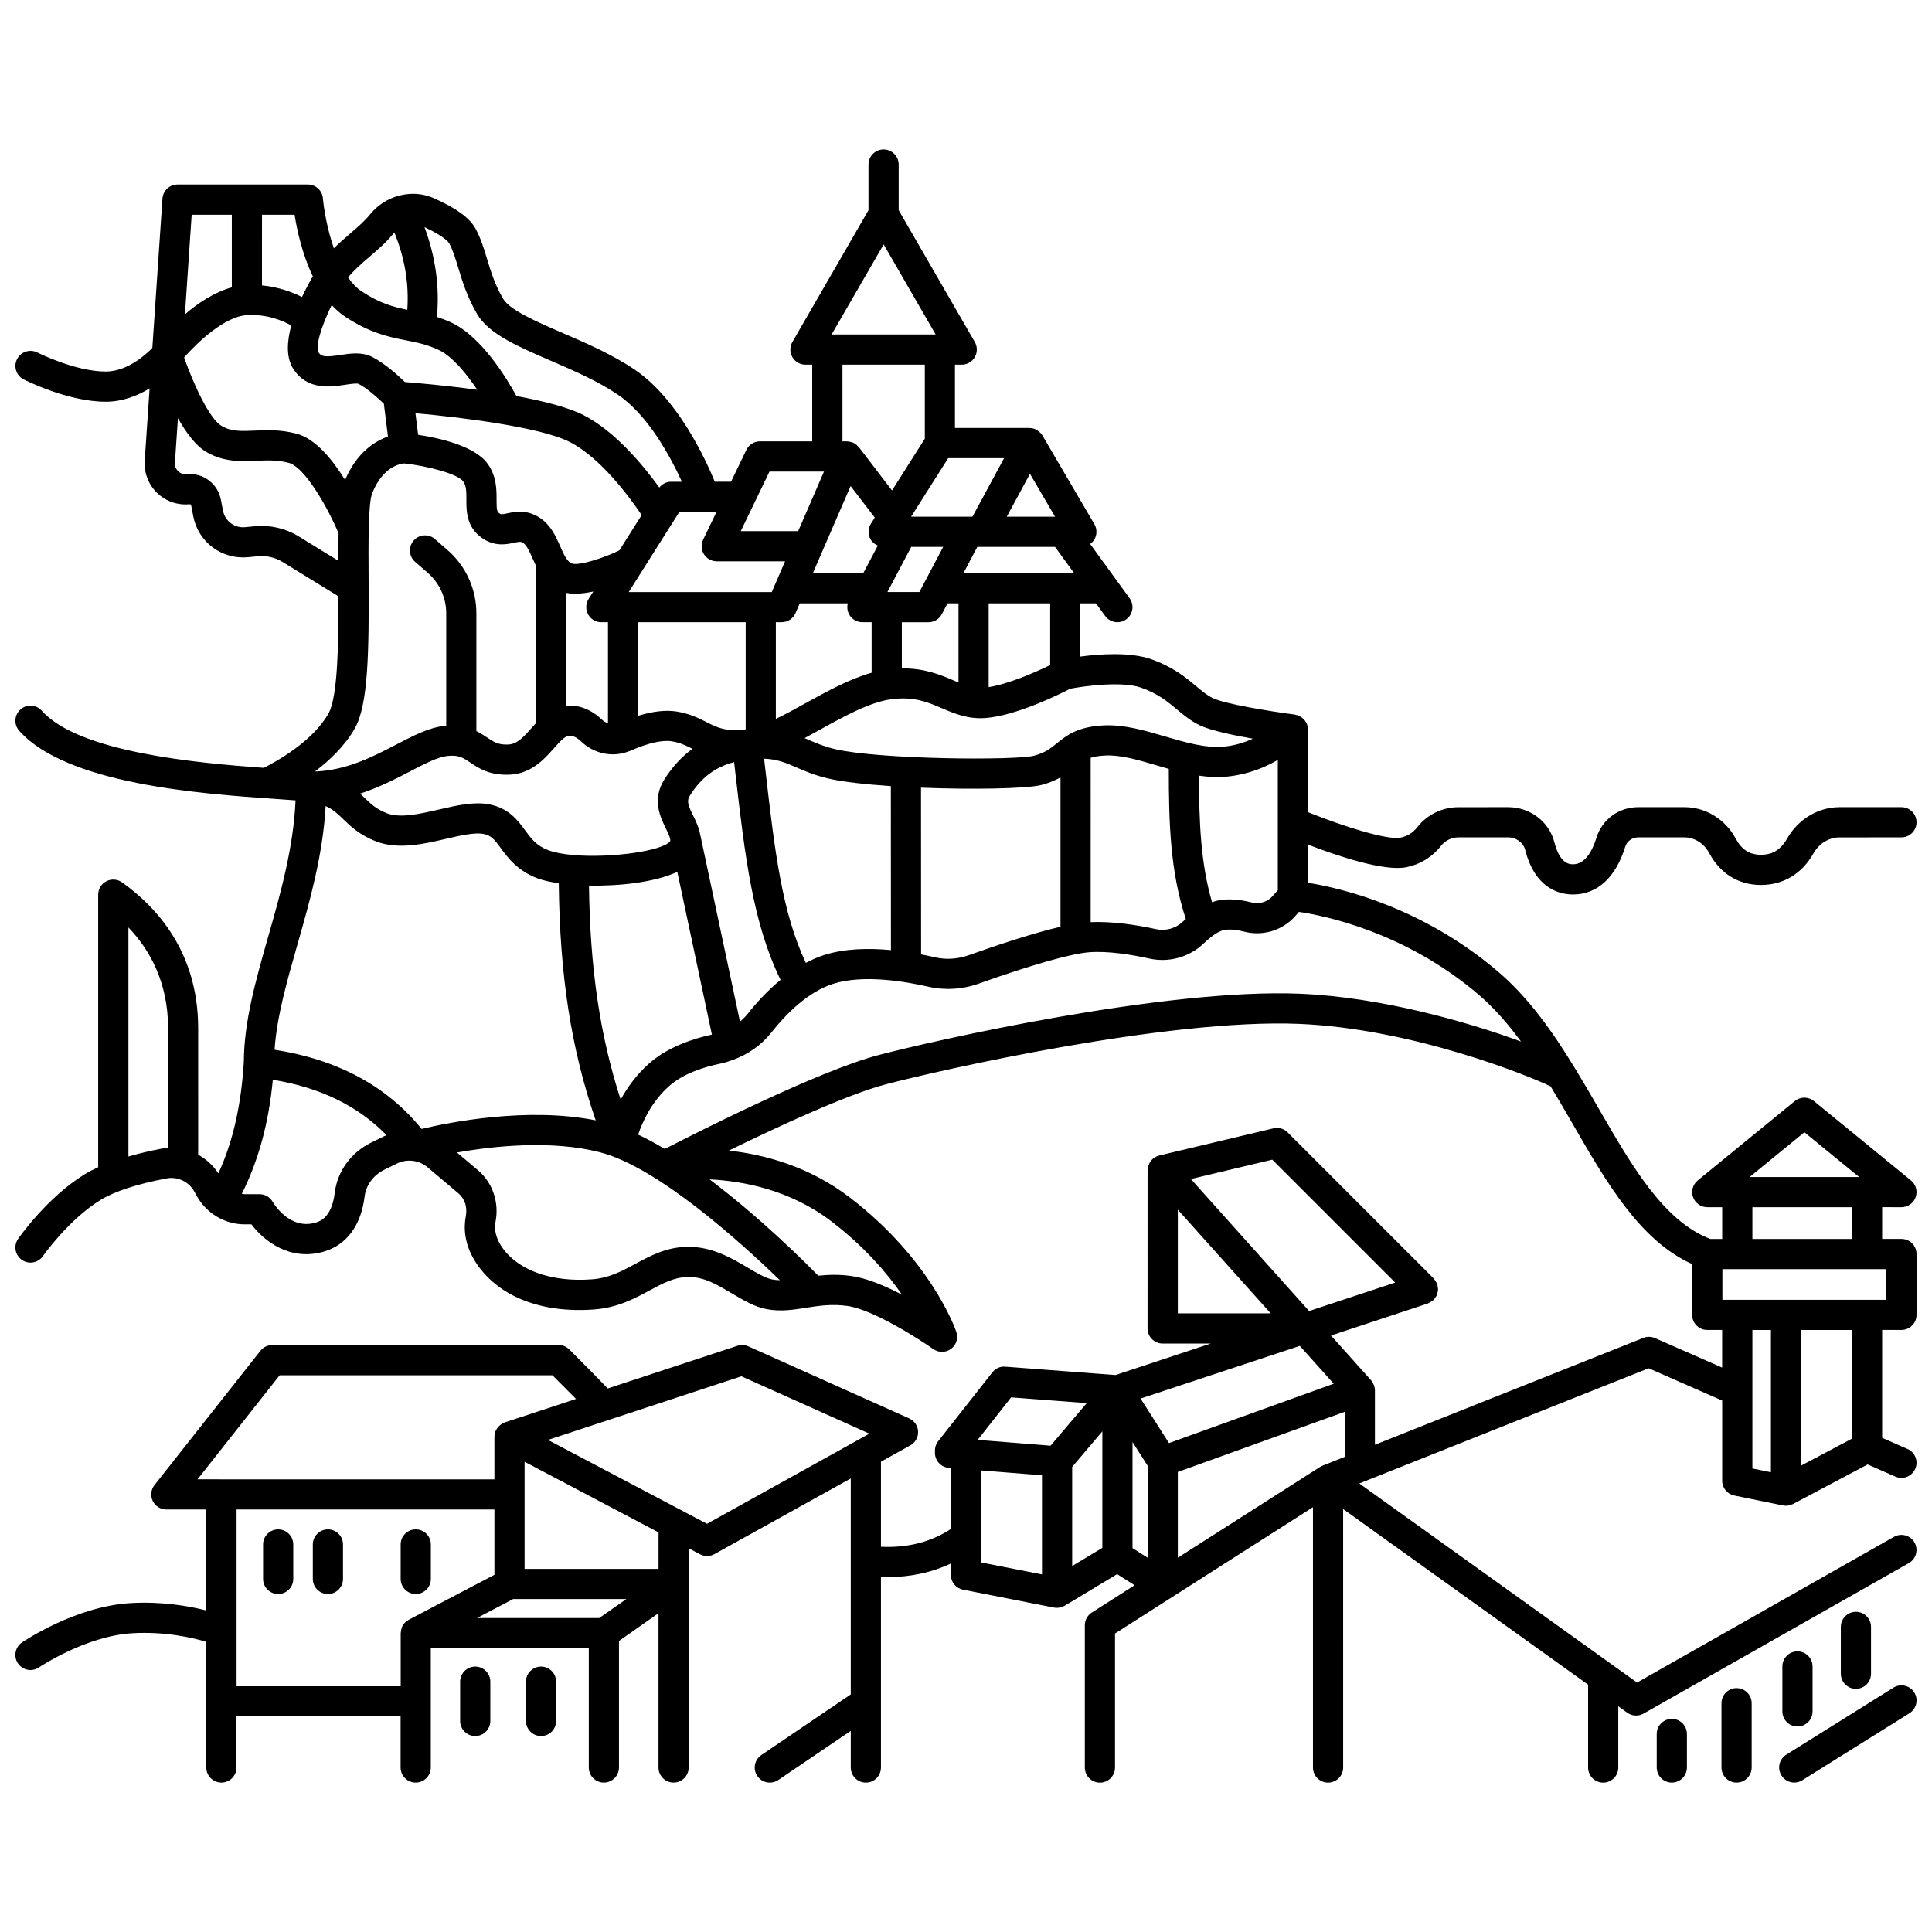 <?xml version="1.0" encoding="UTF-8"?>
<!-- Uploaded to: ICON Repo, www.iconrepo.com, Generator: ICON Repo Mixer Tools -->
<svg width="800px" height="800px" version="1.1" viewBox="144 144 512 512" xmlns="http://www.w3.org/2000/svg">
 <defs>
  <clipPath id="b">
   <path d="m148.09 183h503.81v434h-503.81z"/>
  </clipPath>
  <clipPath id="a">
   <path d="m615 590h36.902v27h-36.902z"/>
  </clipPath>
 </defs>
 <g clip-path="url(#b)">
  <path d="m645.93 551.27-68.098 38.621-73.602-52.758 76.684-30.527 19.484 8.562v21.246c0 1.902 1.336 3.539 3.203 3.914l12.91 2.629c0.266 0.055 0.531 0.082 0.797 0.082 0.477 0 0.945-0.113 1.391-0.281 0.094-0.031 0.18-0.059 0.27-0.105 0.066-0.031 0.145-0.043 0.211-0.078l19.773-10.48 7.34 3.223c0.523 0.227 1.07 0.336 1.605 0.336 1.539 0 3.004-0.891 3.664-2.391 0.887-2.023-0.031-4.383-2.051-5.269l-6.723-2.949v-28.594h5.113c2.207 0 4-1.789 4-4v-16.125c0-2.211-1.793-4-4-4h-5.113v-8.41l5.113 0.004c1.691 0 3.199-1.062 3.766-2.656 0.566-1.59 0.074-3.371-1.234-4.438l-25.727-21.035c-1.473-1.203-3.586-1.203-5.062 0l-25.727 21.035c-1.312 1.07-1.805 2.848-1.234 4.438 0.566 1.59 2.074 2.656 3.766 2.656h3.949v8.41h-3.172c-12.328-4.746-20.699-19.207-29.543-34.535-2.106-3.652-4.242-7.324-6.461-10.953-0.008-0.016-0.008-0.031-0.016-0.043-0.004-0.008-0.023-0.02-0.027-0.023-5.75-9.402-12.09-18.402-20.254-25.348-20.137-17.145-41.82-22.125-50.297-23.48v-10.113c7.617 2.93 20.223 7.207 26.137 5.977 3.695-0.77 6.848-2.727 9.125-5.66 1.109-1.422 2.82-2.242 4.695-2.242h13.094c2.121 0 4.012 1.391 4.5 3.305 2.629 10.293 9.082 11.832 12.695 11.832 6.406 0 11.324-4.508 13.84-12.684 0.445-1.445 1.859-2.449 3.441-2.449h12.238c2.68 0 5.207 1.605 6.586 4.191 2.902 5.43 7.769 8.422 13.711 8.422 5.898 0 10.824-2.957 13.871-8.328 1.523-2.684 4.117-4.281 6.941-4.281l16.398-0.008c2.207 0 4-1.793 4-4 0-2.207-1.793-4-4-4h-16.398c-5.648 0-10.977 3.191-13.895 8.328-2.176 3.836-4.988 4.281-6.914 4.281-3.012 0-5.125-1.332-6.656-4.195-2.773-5.195-8-8.418-13.641-8.418h-12.238c-5.137 0-9.594 3.25-11.082 8.094-0.992 3.215-2.867 7.043-6.199 7.043-0.855 0-3.461 0-4.945-5.812-1.402-5.488-6.438-9.32-12.246-9.32l-13.102 0.004c-4.367 0-8.379 1.945-11.012 5.34-1.113 1.43-2.602 2.352-4.434 2.734-3.348 0.684-14.789-2.828-24.508-6.762v-21.895c0-0.293-0.066-0.566-0.129-0.848-0.02-0.094-0.016-0.188-0.043-0.281-0.133-0.441-0.34-0.844-0.609-1.211-0.09-0.121-0.195-0.211-0.297-0.32-0.207-0.227-0.438-0.438-0.695-0.613-0.152-0.105-0.305-0.191-0.473-0.273-0.105-0.051-0.184-0.129-0.293-0.168-0.199-0.078-0.406-0.098-0.617-0.141-0.117-0.023-0.211-0.098-0.332-0.113-6.691-0.863-18.504-2.812-21.723-4.359-1.531-0.734-2.871-1.859-4.422-3.16-2.699-2.262-6.062-5.078-11.906-7.144-5.559-1.965-13.645-1.383-18.797-0.703v-14.109h4.156l2.434 3.352c0.781 1.078 2 1.652 3.238 1.652 0.816 0 1.637-0.246 2.344-0.766 1.789-1.297 2.184-3.797 0.887-5.582l-10.457-14.402c0.453-0.328 0.859-0.723 1.145-1.227 0.711-1.242 0.703-2.769-0.02-4.008l-13.77-23.508c-0.004-0.004-0.008-0.004-0.008-0.012-0.004-0.004-0.004-0.012-0.008-0.016-0.242-0.406-0.57-0.738-0.934-1.031-0.09-0.07-0.172-0.137-0.266-0.199-0.375-0.258-0.781-0.473-1.223-0.586-0.02-0.004-0.039-0.004-0.055-0.008-0.312-0.074-0.633-0.125-0.961-0.125h-19.727v-16.785h1.801c1.426 0 2.75-0.758 3.461-2 0.711-1.238 0.711-2.758 0-4l-20.172-34.941v-12.09c0-2.207-1.793-4-4-4s-4 1.793-4 4v12.09l-20.172 34.941c-0.711 1.238-0.711 2.758 0 4 0.715 1.238 2.035 2 3.461 2h1.801v20.324h-13.848c-1.535 0-2.934 0.879-3.602 2.258l-4.07 8.438h-4.301c-2.582-6.281-9.902-22.012-21.176-29.668-5.957-4.051-12.996-7.09-19.203-9.773-6.883-2.977-13.996-6.047-15.758-9.102-2.176-3.754-3.219-7.199-4.227-10.527-0.855-2.828-1.664-5.492-3.074-8.051-1.551-2.812-5.047-5.356-11.004-8.004-3.344-1.488-7.035-1.512-10.359-0.336-0.055 0.023-0.117 0.02-0.168 0.047-0.008 0.004-0.016 0.016-0.023 0.02-2.394 0.883-4.594 2.371-6.293 4.473-1.5 1.855-3.426 3.512-5.469 5.262-1.406 1.211-2.832 2.453-4.195 3.801-1.785-5.137-2.66-10.488-2.902-13.246-0.18-2.066-1.91-3.656-3.984-3.656h-34.547c-2.102 0-3.848 1.633-3.992 3.731l-2.68 39.574c-1.828 1.875-6.691 6.262-12.344 6.262-8.094 0-18.031-5-18.133-5.047-1.969-0.996-4.371-0.215-5.375 1.75-1 1.969-0.219 4.371 1.746 5.375 0.477 0.238 11.727 5.918 21.762 5.918 4.465 0 8.445-1.598 11.617-3.523l-1.297 19.148c-0.215 3.191 0.977 6.301 3.273 8.531 2.301 2.231 5.457 3.32 8.629 3.012 0.203-0.051 0.375 0.121 0.414 0.312l0.551 2.871c1.32 6.852 7.543 11.496 14.496 10.848l2.609-0.25c2.289-0.223 4.637 0.324 6.598 1.527l14.77 9.086c0.039 12.207-0.152 26.633-2.621 31.023-4.273 7.602-14.227 12.977-17.172 14.438-17.707-1.273-49-4.094-58.828-15.137-1.469-1.648-4-1.801-5.644-0.332-1.652 1.469-1.801 3.996-0.332 5.644 12.652 14.219 48.402 16.703 67.605 18.039 2.144 0.148 4.031 0.281 5.629 0.41-0.566 12.578-3.941 24.535-7.254 36.125-3.293 11.551-6.402 22.465-6.449 33.113v0.004c-0.703 11.605-2.938 21.336-6.75 29.605-1.383-2.102-3.223-3.777-5.352-4.938l-0.004-33.547c0-20.113-10.984-32.121-20.195-38.652-1.203-0.855-2.809-0.961-4.137-0.285-1.332 0.688-2.164 2.059-2.164 3.555v72.238c-1.289 0.586-2.492 1.199-3.555 1.848-9.895 6.059-17.359 16.691-17.668 17.137-1.258 1.812-0.816 4.301 1 5.566 1.812 1.262 4.301 0.82 5.566-0.996 0.066-0.094 6.84-9.719 15.281-14.887 3.75-2.293 9.801-4.262 17.492-5.703 2.949-0.566 5.918 0.863 7.391 3.516l0.688 1.238c1.062 1.918 2.543 3.508 4.269 4.734 0.008 0.004 0.012 0.016 0.023 0.02 0.004 0.004 0.012 0.004 0.016 0.004 2.383 1.68 5.25 2.656 8.27 2.656h1.832c3.359 4.438 10.211 9.816 19.176 7.231 6.043-1.75 9.887-6.938 10.824-14.605 0.367-3.019 2.328-5.676 5.238-7.106l3.332-1.637c2.664-1.309 5.848-0.914 8.113 0.992l8.156 6.891c1.699 1.43 2.438 3.688 1.988 6.027-0.582 3-0.547 7.644 2.938 12.754 5.914 8.66 17.234 13.062 31.078 12.008 6.211-0.461 10.719-2.898 14.703-5.047 3.43-1.855 6.394-3.453 9.961-3.547 4.387-0.195 8.188 2.188 11.941 4.406 3.066 1.816 5.961 3.535 9.211 4.129 3.648 0.672 7.035 0.137 10.312-0.383 3.363-0.527 6.84-1.082 11.074-0.469 6.684 0.973 18.637 8.578 22.68 11.418 0.691 0.488 1.5 0.73 2.305 0.73 0.844 0 1.688-0.266 2.394-0.797 1.387-1.039 1.945-2.852 1.391-4.492-0.266-0.777-6.723-19.188-28.312-35.684-10.723-8.191-22.535-11.32-31.977-12.367 13.074-6.394 31.359-14.871 41.625-17.57 14.254-3.75 74.605-17.438 109.46-16.012 30.16 1.25 61.051 13.812 66.695 16.559 1.984 3.273 3.91 6.598 5.812 9.895 9.168 15.875 17.855 30.918 31.695 37.215v13.445c0 2.211 1.793 4 4 4h3.949v9.977l-17.797-7.816c-0.984-0.43-2.09-0.453-3.086-0.051l-71.133 28.324v-14.434c0-0.406-0.078-0.797-0.199-1.176-0.027-0.094-0.062-0.172-0.102-0.262-0.172-0.441-0.398-0.859-0.715-1.215-0.004-0.004-0.004-0.012-0.008-0.016l-10.617-11.852 25.656-8.484c0.039-0.012 0.066-0.047 0.113-0.062 0.246-0.094 0.465-0.25 0.691-0.395 0.227-0.145 0.473-0.262 0.664-0.441 0.031-0.031 0.074-0.039 0.105-0.07 0.141-0.141 0.199-0.32 0.316-0.477 0.176-0.23 0.355-0.453 0.477-0.715 0.109-0.234 0.148-0.48 0.203-0.73 0.059-0.246 0.137-0.488 0.145-0.746 0.012-0.289-0.051-0.562-0.105-0.848-0.031-0.191-0.008-0.379-0.066-0.566-0.012-0.043-0.047-0.066-0.062-0.113-0.09-0.246-0.25-0.457-0.391-0.688-0.145-0.23-0.262-0.473-0.441-0.664-0.031-0.031-0.039-0.074-0.07-0.109l-38.734-38.738c-0.98-0.98-2.406-1.395-3.75-1.062l-30.285 7.203c-0.07 0.016-0.121 0.066-0.191 0.09-0.105 0.031-0.207 0.027-0.312 0.066-0.266 0.102-0.484 0.262-0.715 0.406-0.09 0.055-0.188 0.094-0.27 0.152-0.371 0.285-0.684 0.625-0.934 1.016-0.062 0.102-0.098 0.207-0.152 0.312-0.164 0.309-0.289 0.633-0.367 0.977-0.035 0.152-0.051 0.301-0.07 0.461-0.016 0.141-0.062 0.27-0.062 0.41l-0.008 41.941c0 2.211 1.793 4 4 4h12.746l-25.246 8.348-29.195-2.215c-1.359-0.125-2.621 0.469-3.441 1.516l-14.348 18.238c-0.648 0.82-0.918 1.812-0.844 2.773-0.168 2.195 1.473 4.109 3.668 4.285l0.535 0.047v16.148c-5.262 3.453-11.355 5.035-18.523 4.719v-22.547l7.785-4.324c1.324-0.734 2.121-2.152 2.055-3.668-0.062-1.512-0.98-2.859-2.359-3.477l-42.629-19.098c-0.906-0.414-1.941-0.461-2.883-0.152l-34.375 11.309c-1.906-2.016-5.023-5.148-10.176-10.328-0.75-0.75-1.77-1.18-2.836-1.18l-75.887 0.004c-1.223 0-2.379 0.562-3.141 1.523l-28.074 35.582c-0.949 1.203-1.129 2.844-0.461 4.223 0.668 1.379 2.066 2.25 3.598 2.25h10.594v26.762c-4.598-1.176-11.719-2.438-20.09-1.953-14.578 0.863-28.188 10.039-28.762 10.43-1.824 1.242-2.293 3.727-1.051 5.555 0.773 1.137 2.031 1.75 3.312 1.75 0.773 0 1.555-0.227 2.242-0.691 0.125-0.082 12.395-8.328 24.73-9.062 8.789-0.5 16.023 1.203 19.617 2.277v33.309c0 2.211 1.793 4 4 4s4-1.789 4-4v-13.543h43.492v13.543c0 2.211 1.793 4 4 4 2.207 0 4-1.789 4-4v-31.617h41.871v31.617c0 2.211 1.793 4 4 4s4-1.789 4-4v-33.535c4.484-3.137 7.906-5.531 10.473-7.359v40.891c0 2.211 1.793 4 4 4 2.207 0 4-1.789 4-4l-0.012-58.098 3.031 1.598c0.582 0.309 1.223 0.461 1.863 0.461 0.668 0 1.336-0.168 1.938-0.504l36.133-20.055v57.234l-23.695 16.062c-1.828 1.242-2.309 3.727-1.066 5.559 0.773 1.141 2.031 1.75 3.316 1.75 0.773 0 1.551-0.223 2.238-0.688l19.207-13.02v9.707c0 2.211 1.793 4 4 4 2.207 0 4-1.789 4-4v-50.566c0.559 0.02 1.145 0.105 1.695 0.105 6.148 0 11.766-1.223 16.828-3.602v3.012c0 1.91 1.352 3.555 3.227 3.922l24.133 4.746c0.258 0.047 0.508 0.07 0.758 0.07h0.012 0.004c0.004 0 0.008-0.004 0.012-0.004 0.406 0 0.812-0.082 1.207-0.211 0.133-0.043 0.246-0.105 0.371-0.16 0.156-0.066 0.32-0.113 0.469-0.199l13.875-8.359 4.621 2.941-11.336 7.234c-1.152 0.734-1.848 2.004-1.848 3.371v37.711c0 2.211 1.793 4 4 4 2.207 0 4-1.789 4-4v-35.52l52.461-33.477v68.988c0 2.211 1.793 4 4 4 2.207 0 4-1.789 4-4l-0.004-68.496 64.914 46.535v21.965c0 2.211 1.793 4 4 4s4-1.789 4-4v-16.23l2.383 1.707c0.691 0.5 1.508 0.75 2.332 0.75 0.676 0 1.359-0.172 1.973-0.52l70.32-39.887c1.918-1.086 2.594-3.531 1.504-5.449-1.094-1.926-3.535-2.594-5.453-1.508zm-459.25-102.84c-3.176 0.598-5.996 1.301-8.648 2.055v-60.707c5.625 5.883 10.512 14.504 10.512 26.707l0.004 31.746c-0.621 0.035-1.242 0.082-1.867 0.199zm69.043-5.254c-9.207-11.387-22.324-18.398-38.961-20.992 0.582-8.656 3.231-17.961 6.027-27.75 3.344-11.707 6.769-23.773 7.512-36.816 1.938 0.848 3.156 2.019 4.621 3.438 1.941 1.879 4.363 4.219 8.664 5.894 5.887 2.297 12.633 0.73 18.586-0.648 3.738-0.867 7.586-1.762 9.965-1.301 2.047 0.398 2.883 1.445 4.582 3.766 1.852 2.531 4.387 5.992 9.785 8.02 1.43 0.535 3.367 0.961 5.578 1.281 0.266 24.406 3.25 43.859 9.789 62.836-18.207-3.629-38.906 0.539-46.148 2.273zm6.828-98.84c2.977-0.32 4.121 0.449 6.023 1.711 2.086 1.391 4.805 3.34 9.941 3.262 6.094-0.035 9.66-4.059 12.258-6.992 1.477-1.664 2.871-3.234 4-3.328 1.023-0.078 2.09 0.418 3.211 1.492 3.453 3.285 8.309 4.285 12.527 2.672 0.078-0.031 0.16-0.047 0.238-0.082 0.105-0.039 0.207-0.062 0.312-0.113 4.527-2.012 8.41-2.906 10.914-2.516 2.227 0.348 3.773 1.113 5.531 2-2.844 2.074-5.312 4.738-7.445 8.117-3.379 5.356-1.039 10.09 0.508 13.227 0.438 0.879 1.246 2.519 1.027 3.168-2.106 2.586-15.578 4.449-25.309 3.668-0.098-0.008-0.176-0.055-0.273-0.055-0.039 0-0.074 0.023-0.117 0.023-2.57-0.227-4.875-0.637-6.594-1.281-3.16-1.184-4.539-3.07-6.137-5.254-1.914-2.617-4.297-5.879-9.504-6.894-4.031-0.781-8.527 0.258-13.297 1.355-5.062 1.172-10.297 2.383-13.883 0.988-2.805-1.09-4.285-2.527-6-4.191-0.34-0.328-0.684-0.66-1.039-0.996 4.961-1.625 9.352-3.871 13.195-5.875 3.949-2.055 7.359-3.828 9.91-4.106zm-27.098-73.137c-3.367-5.465-7.852-10.949-12.891-12.273-4.207-1.109-7.856-0.945-11.082-0.809-3.613 0.156-6.223 0.27-8.801-1.273-3.215-1.918-7.441-11.113-9.891-18.109 3.547-4.019 10.676-10.801 16.523-11.211 5.227-0.359 9.465 1.383 11.887 2.711-1.16 4.262-1.418 8.508 0.531 11.531 3.699 5.731 9.922 4.781 13.645 4.215 1.164-0.176 3.102-0.477 3.625-0.266 2.277 1.176 5.113 3.703 6.727 5.266l1.086 8.703c-3.512 1.254-8.305 4.277-11.359 11.516zm16.16-37.004c2.863 0.566 5.566 1.098 8.648 2.543 3.606 1.688 7.363 6.297 10.219 10.559-8.484-1.16-16.062-1.809-19.176-2.051-1.762-1.715-5.269-4.902-8.645-6.641-2.731-1.406-5.793-0.938-8.496-0.527-3.914 0.602-4.992 0.48-5.719-0.648-0.941-1.457 0.652-6.871 3.461-12.594 1.066 1.145 2.211 2.195 3.508 3.055 6.684 4.422 11.738 5.426 16.199 6.305zm3.199 25.031-0.715-5.719c11.867 1.062 33.066 3.648 40.867 7.613 8.309 4.223 16.074 14.898 19.082 19.375l-5.906 9.344c-3.492 1.785-10.902 4.297-12.73 3.438-1.242-0.637-2.039-2.434-2.957-4.516-1.176-2.664-2.508-5.676-5.473-7.59-3.457-2.234-6.613-1.551-8.492-1.145-1.613 0.348-1.73 0.305-2.184-0.012-0.578-0.406-0.723-0.871-0.711-3.606 0.012-2.578 0.023-6.113-2.301-9.426-3.367-4.797-12.863-6.906-18.48-7.758zm114.61 13.574 6.406 8.367-1.027 1.621c-0.785 1.23-0.832 2.789-0.129 4.07 0.441 0.801 1.148 1.379 1.961 1.723l-3.859 7.312h-13.359zm28.59 31.094v20.965c-0.41-0.172-0.812-0.332-1.246-0.52-3.5-1.496-7.738-3.277-13.77-3.215v-12.227h7.059c1.484 0 2.844-0.82 3.535-2.133l1.516-2.871zm-10.371-3h-8.465l6.312-11.969h8.465zm-36.492 7.996c1.59 0 3.035-0.949 3.668-2.406l1.125-2.594h12.738c-0.27 1.031-0.133 2.137 0.434 3.07 0.723 1.199 2.023 1.93 3.422 1.93h2.453v13.391c-5.828 1.645-11.715 4.867-17.441 8.031-2.754 1.523-5.43 2.992-7.941 4.203v-25.625zm-9.531 28.391c-0.02 0.004-0.043 0.008-0.062 0.012-5.289 0.625-7.391-0.441-10.309-1.918-2.106-1.066-4.5-2.277-8.035-2.832-2.867-0.441-6.266-0.02-10.094 1.148v-24.797h28.496v28.387zm-41.762-30.457c0.703 1.277 2.047 2.07 3.504 2.07h1.758v26.77c-0.57-0.207-1.133-0.508-1.617-0.969-2.805-2.668-6.047-3.938-9.367-3.668-0.047 0.004-0.09 0.016-0.137 0.02v-29.93c0.766 0.145 1.578 0.215 2.434 0.215 1.523 0 3.164-0.234 4.809-0.578l-1.266 2.004c-0.773 1.23-0.82 2.789-0.117 4.066zm0.23 71.867c8.223 0.164 17.586-0.914 23.406-3.644l9.168 43.125c-4.992 1.074-11.707 3.262-16.723 7.727-3.32 2.957-5.723 6.348-7.457 9.504-5.516-17.055-8.109-34.785-8.395-56.711zm40.016 36.043-10.488-49.332c-0.004-0.023-0.023-0.039-0.027-0.062-0.316-1.973-1.184-3.75-1.844-5.086-1.5-3.031-1.781-4.047-0.914-5.418 3.016-4.777 6.656-7.543 11.715-8.859l0.371 3.191c2.531 21.973 4.637 39.598 11.941 54.5-3.508 2.891-6.457 6.152-8.703 8.996-0.617 0.758-1.309 1.441-2.051 2.07zm17.453-15.555c-6.309-13.414-8.219-29.43-10.695-50.938l-0.367-3.184c3.516 0.129 5.754 1.094 8.578 2.32 2.281 0.988 4.875 2.102 8.438 2.934 3.848 0.898 9.867 1.559 16.574 2.008l0.023 43.469c-5.949-0.555-12.25-0.43-17.707 1.305-1.688 0.527-3.289 1.266-4.844 2.086zm30.543-2.254-0.023-44.188c13.805 0.547 28.125 0.277 31.965-0.727 2.066-0.539 3.656-1.246 5.004-1.996v39.582c-7.316 1.703-16.766 4.848-24.355 7.555-2.91 1.035-6.023 1.215-9.016 0.527-1.129-0.266-2.328-0.52-3.574-0.754zm44.941-52.105c1-0.32 2.231-0.527 3.891-0.602 4.078-0.207 8.699 1.172 13.578 2.609 1.07 0.316 2.152 0.629 3.234 0.934 0.016 14.312 0.328 27.016 4.508 39.789-0.262 0.234-0.516 0.434-0.777 0.68-1.895 1.824-4.574 2.562-7.172 1.992-4.715-1.035-11.383-2.113-17.262-1.848zm33.285 37.918c-0.363 0.09-0.738 0.246-1.113 0.375-3.074-10.523-3.434-21.434-3.477-33.562 2.551 0.371 5.137 0.508 7.769 0.219 5.348-0.578 9.793-2.441 13.133-4.391v16.516 0.004 18.027l-1.414 1.582c-1.371 1.539-3.508 2.168-5.574 1.637-3.547-0.902-6.688-1.043-9.324-0.406zm-19.891-56.492c4.484 1.582 7 3.695 9.438 5.734 1.801 1.508 3.664 3.066 6.094 4.234 2.832 1.359 8.77 2.613 14.07 3.543-2.113 0.957-4.57 1.766-7.387 2.07-4.988 0.535-10.285-1.02-15.891-2.668-5.289-1.559-10.789-3.172-16.188-2.926-7.016 0.309-9.953 2.688-12.543 4.781-1.652 1.336-3.074 2.492-6.023 3.258-4.84 1.273-40.75 1.035-52.691-1.746-2.863-0.668-5.008-1.594-7.082-2.492-0.332-0.145-0.672-0.285-1.008-0.43 1.383-0.738 2.773-1.508 4.195-2.293 6.5-3.594 13.223-7.312 18.945-8.027 5.891-0.742 9.477 0.785 13.254 2.402 3.422 1.461 6.965 2.969 11.699 2.582 8.258-0.688 19.664-6.383 22.32-7.754 4.031-0.762 13.809-2.039 18.797-0.27zm-24.129-6c-4.059 1.992-11.07 5.023-16.297 5.848v-22.203h16.297zm-22.984-24.352 3.676-6.965h20.598l5.059 6.965zm11.477-14.965 6.152-11.363 6.656 11.363zm-9.094 0h-16.258l9.836-15.512h14.812zm-23.527-72.164 13.781 23.875h-27.57zm-10.914 31.875h21.824v19.625l-8.695 13.707-8.754-11.441c-0.035-0.047-0.094-0.066-0.129-0.113-0.285-0.34-0.613-0.637-0.988-0.863-0.039-0.023-0.074-0.059-0.117-0.082-0.391-0.215-0.82-0.348-1.266-0.426-0.109-0.02-0.211-0.031-0.32-0.039-0.121-0.012-0.23-0.043-0.355-0.043h-1.199zm-19.336 28.32h14.441l-6.844 15.789h-15.211zm4.129 23.789-2.418 5.582c0 0.004-0.004 0.004-0.004 0.008l-1.109 2.555h-37.906l3.727-5.898v-0.004l9.691-15.336h9.848l-3.547 7.352c-0.598 1.238-0.516 2.699 0.215 3.863 0.73 1.168 2.008 1.871 3.387 1.871l18.117 0.004zm-89.051-84.344c1 1.82 1.664 3.996 2.422 6.508 1.086 3.586 2.32 7.656 4.953 12.211 3.09 5.344 10.699 8.633 19.508 12.438 6.168 2.668 12.551 5.422 17.887 9.047 7.996 5.434 13.922 16.453 16.938 23.055h-2.875c-1.227 0-2.359 0.586-3.113 1.539-4.188-5.801-11.688-14.926-20.129-19.215-4.098-2.082-10.699-3.738-17.734-5.035-2.465-4.516-9.184-15.703-17.207-19.457-1.363-0.641-2.633-1.098-3.863-1.504 0.742-8.012-0.375-15.98-3.293-23.801 5.496 2.555 6.469 4.144 6.508 4.215zm-21.109 3.664c2.223-1.906 4.523-3.883 6.477-6.301 0.043-0.051 0.102-0.078 0.145-0.133 2.769 6.785 3.898 13.543 3.422 20.461-3.66-0.746-7.273-1.688-12.098-4.887-1.355-0.895-2.551-2.172-3.602-3.676 1.578-1.953 3.57-3.672 5.656-5.465zm-15 5.156c-0.852 1.473-1.871 3.371-2.863 5.484-2.606-1.316-6.215-2.656-10.605-3.078l0.004-18.73h8.641c0.613 3.996 2.012 10.441 4.824 16.324zm-21.461-16.324v19.25c-4.582 1.238-8.934 4.152-12.426 7.141l1.789-26.387h10.637zm6.148 82.551-2.609 0.25c-2.832 0.285-5.348-1.621-5.883-4.398l-0.551-2.871c-0.828-4.281-4.723-7.207-9.051-6.754-1.117 0.113-1.918-0.449-2.273-0.797-0.355-0.348-0.945-1.094-0.863-2.25l0.801-11.82c2.141 3.805 4.664 7.25 7.441 8.906 4.637 2.766 9.211 2.559 13.246 2.391 2.914-0.133 5.66-0.246 8.699 0.551 4.16 1.094 10.172 11.516 13.18 18.66-0.035 2.203-0.047 4.613-0.043 7.289l-10.539-6.481c-3.441-2.109-7.551-3.059-11.555-2.676zm26.477 53.52c3.547-6.305 3.742-20.336 3.625-39.473-0.055-9.41-0.117-20.074 0.945-22.77 2.785-7.078 7.477-7.84 8.492-7.922 6.363 0.703 14.246 2.809 15.629 4.769 0.824 1.168 0.855 2.582 0.848 4.793-0.012 2.898-0.031 7.277 4.113 10.184 3.398 2.383 6.578 1.691 8.477 1.285 1.598-0.344 1.852-0.344 2.453 0.043 0.957 0.621 1.703 2.312 2.5 4.106 0.266 0.598 0.555 1.227 0.859 1.863v41.828c-0.418 0.453-0.828 0.902-1.211 1.336-2.356 2.656-3.918 4.281-6.328 4.297-2.516 0.07-3.703-0.754-5.453-1.922-0.793-0.527-1.695-1.121-2.762-1.648v-31.211c0-6.422-2.777-12.527-7.621-16.746l-3.359-2.926c-1.668-1.457-4.195-1.277-5.641 0.387-1.453 1.668-1.277 4.191 0.387 5.641l3.363 2.93c3.098 2.699 4.879 6.602 4.879 10.711v29.82c-0.188 0.016-0.355 0.008-0.547 0.031-4.051 0.438-8.086 2.535-12.754 4.965-6.199 3.227-13.203 6.828-21.496 7.109 3.91-2.957 7.981-6.824 10.602-11.48zm7.629 108.19-3.332 1.637c-5.348 2.629-8.953 7.606-9.648 13.316-0.812 6.648-4.047 7.586-5.109 7.898-6.918 2-11.164-5.219-11.328-5.508-0.707-1.254-2.039-2.039-3.488-2.039h-3.969c-0.25 0-0.492-0.07-0.738-0.102 4.336-8.605 7.113-18.504 8.227-30.223 12.664 2.074 22.582 6.953 30.156 14.711-0.258 0.105-0.52 0.184-0.77 0.309zm103.07 37.926c-1.852-0.34-4.152-1.703-6.586-3.148-4.277-2.535-9.613-5.684-16.223-5.523-5.481 0.145-9.586 2.363-13.555 4.508-3.59 1.938-6.984 3.769-11.492 4.106-10.738 0.824-19.68-2.394-23.879-8.539-1.551-2.273-2.125-4.539-1.699-6.731 1-5.144-0.793-10.379-4.68-13.66l-5.547-4.684c9.777-1.719 25.109-3.359 37.953-0.043 15.281 3.941 37.289 23.871 47.621 33.883-0.648-0.004-1.285-0.055-1.914-0.168zm34.281 4.008c-4.406-2.293-9.211-4.332-13.199-4.91-3.414-0.5-6.332-0.391-8.992-0.113-3.894-3.977-15.602-15.586-28.809-25.531 8.797 0.426 21.297 2.727 32.254 11.098 8.723 6.66 14.746 13.691 18.746 19.457zm105.55-79.75c-35.871-1.504-97.328 12.453-111.82 16.266-15.926 4.191-48.281 20.59-56.59 24.871-2.383-1.426-4.742-2.715-7.062-3.812 1.121-3.289 3.508-8.664 8.148-12.801 3.906-3.481 9.594-5.191 13.68-6.016 1.105-0.223 2.164-0.57 3.211-0.949 0.012-0.004 0.02 0 0.031-0.004 0.016-0.004 0.027-0.016 0.043-0.02 4-1.453 7.555-3.93 10.195-7.269 3.719-4.699 9.578-10.746 16.395-12.906 7.961-2.519 19.129-0.613 25.07 0.75 4.484 1.035 9.152 0.758 13.496-0.793 13.746-4.906 24.395-7.934 29.203-8.309 5.121-0.406 11.527 0.684 16 1.668 5.211 1.148 10.605-0.363 14.426-4.031 2.711-2.598 4.406-3.297 5.188-3.488 1.34-0.316 3.238-0.188 5.473 0.383 4.977 1.273 10.156-0.281 13.527-4.062l1.035-1.164c6.43 0.934 27.945 5.176 47.516 21.844 4.191 3.566 7.906 7.859 11.344 12.52-14.402-5.34-37.488-11.805-58.504-12.676zm146.21 117.91-13.488 7.144v-35.945h13.488zm9.113-36.801h-43.457v-8.129h43.457zm-21.727-44.402 14.52 11.871h-29.043zm-13.781 19.871h26.398v8.41h-26.398zm4.914 32.531v37.699l-4.914-1v-20.535-0.004-16.156zm-395.2 11.996h72.285c1.449 1.457 3.992 4.012 6.25 6.281l-18.875 6.211c-0.062 0.02-0.113 0.062-0.176 0.09-0.129 0.047-0.238 0.121-0.363 0.184-0.305 0.156-0.582 0.34-0.836 0.562-0.109 0.098-0.211 0.184-0.309 0.293-0.266 0.293-0.484 0.617-0.656 0.973-0.031 0.062-0.074 0.117-0.105 0.18-0.152 0.371-0.262 0.77-0.293 1.184-0.004 0.066 0.016 0.137 0.012 0.203 0 0.047-0.027 0.082-0.027 0.133v11.293l-78.672-0.008zm-11.422 82.418v-14.691-0.004-32.152h68.332v17.309l-22.699 11.914c-0.262 0.137-0.465 0.336-0.684 0.52-0.105 0.09-0.227 0.148-0.324 0.242-0.336 0.348-0.605 0.742-0.797 1.18-0.039 0.094-0.043 0.195-0.074 0.293-0.129 0.367-0.211 0.742-0.227 1.141-0.004 0.059-0.031 0.109-0.031 0.168v14.078zm96.102-18.078h-32.387l9.605-5.043h29.98c-2.457 1.727-5.004 3.508-7.199 5.043zm15.723-13.031h-35.5v-28.391l35.5 18.719zm12.844-11.945-42.148-22.223 51.262-16.863 33.922 15.199zm124.77-83.246 24.617 27.48h-24.617zm3.465-8.121 21.574-5.129 32.566 32.566-22.809 7.547zm28.871 44.223 8.984 10.027-43.664 15.727-7.523-11.797zm-76.512 13.645 20.039 1.523-9.586 11.281-19.316-1.539zm-7.953 19.359 16.133 1.285v26.266l-16.133-3.168zm24.133-0.938 7.996-9.414v30.867l-7.996 4.816zm15.992-6.582 4.008 6.285v24.371l-4.008-2.551zm12.004 30.645v-22.719l44.254-15.941v11.926l-5.898 2.348c-0.121 0.047-0.215 0.129-0.328 0.184-0.113 0.055-0.234 0.094-0.344 0.16z"/>
 </g>
 <g clip-path="url(#a)">
  <path d="m645.79 591.24-28.418 17.77c-1.871 1.172-2.438 3.633-1.266 5.512 0.754 1.215 2.059 1.879 3.394 1.879 0.723 0 1.457-0.195 2.113-0.609l28.418-17.77c1.871-1.172 2.438-3.633 1.266-5.512-1.164-1.871-3.633-2.438-5.508-1.27z"/>
 </g>
 <path d="m587.05 599.52c-2.207 0-4 1.789-4 4v8.883c0 2.211 1.793 4 4 4 2.207 0 4-1.789 4-4v-8.883c0-2.211-1.793-4-4-4z"/>
 <path d="m604.21 591.37c-2.207 0-4 1.789-4 4v17.035c0 2.211 1.793 4 4 4 2.207 0 4-1.789 4-4v-17.035c-0.004-2.211-1.789-4-4-4z"/>
 <path d="m620.35 601.54c2.207 0 4-1.789 4-4v-11.91c0-2.211-1.793-4-4-4-2.207 0-4 1.789-4 4v11.91c0 2.215 1.793 4 4 4z"/>
 <path d="m639.84 587.56v-12.418c0-2.211-1.793-4-4-4s-4 1.789-4 4v12.418c0 2.211 1.793 4 4 4 2.207-0.004 4-1.789 4-4z"/>
 <path d="m269.94 585.66c-2.207 0-4 1.789-4 4v10.41c0 2.211 1.793 4 4 4 2.207 0 4-1.789 4-4v-10.41c-0.004-2.211-1.793-4-4-4z"/>
 <path d="m287.38 585.66c-2.207 0-4 1.789-4 4v10.41c0 2.211 1.793 4 4 4 2.207 0 4-1.789 4-4v-10.41c-0.004-2.211-1.793-4-4-4z"/>
 <path d="m217.72 549.3c-2.207 0-4 1.789-4 4v9.129c0 2.211 1.793 4 4 4s4-1.789 4-4v-9.133c0-2.207-1.793-3.996-4-3.996z"/>
 <path d="m230.9 549.3c-2.207 0-4 1.789-4 4v9.129c0 2.211 1.793 4 4 4 2.207 0 4-1.789 4-4v-9.133c0-2.207-1.793-3.996-4-3.996z"/>
 <path d="m254.18 566.43c2.207 0 4-1.789 4-4v-9.133c0-2.211-1.793-4-4-4s-4 1.789-4 4v9.129c0.004 2.211 1.793 4.004 4 4.004z"/>
</svg>